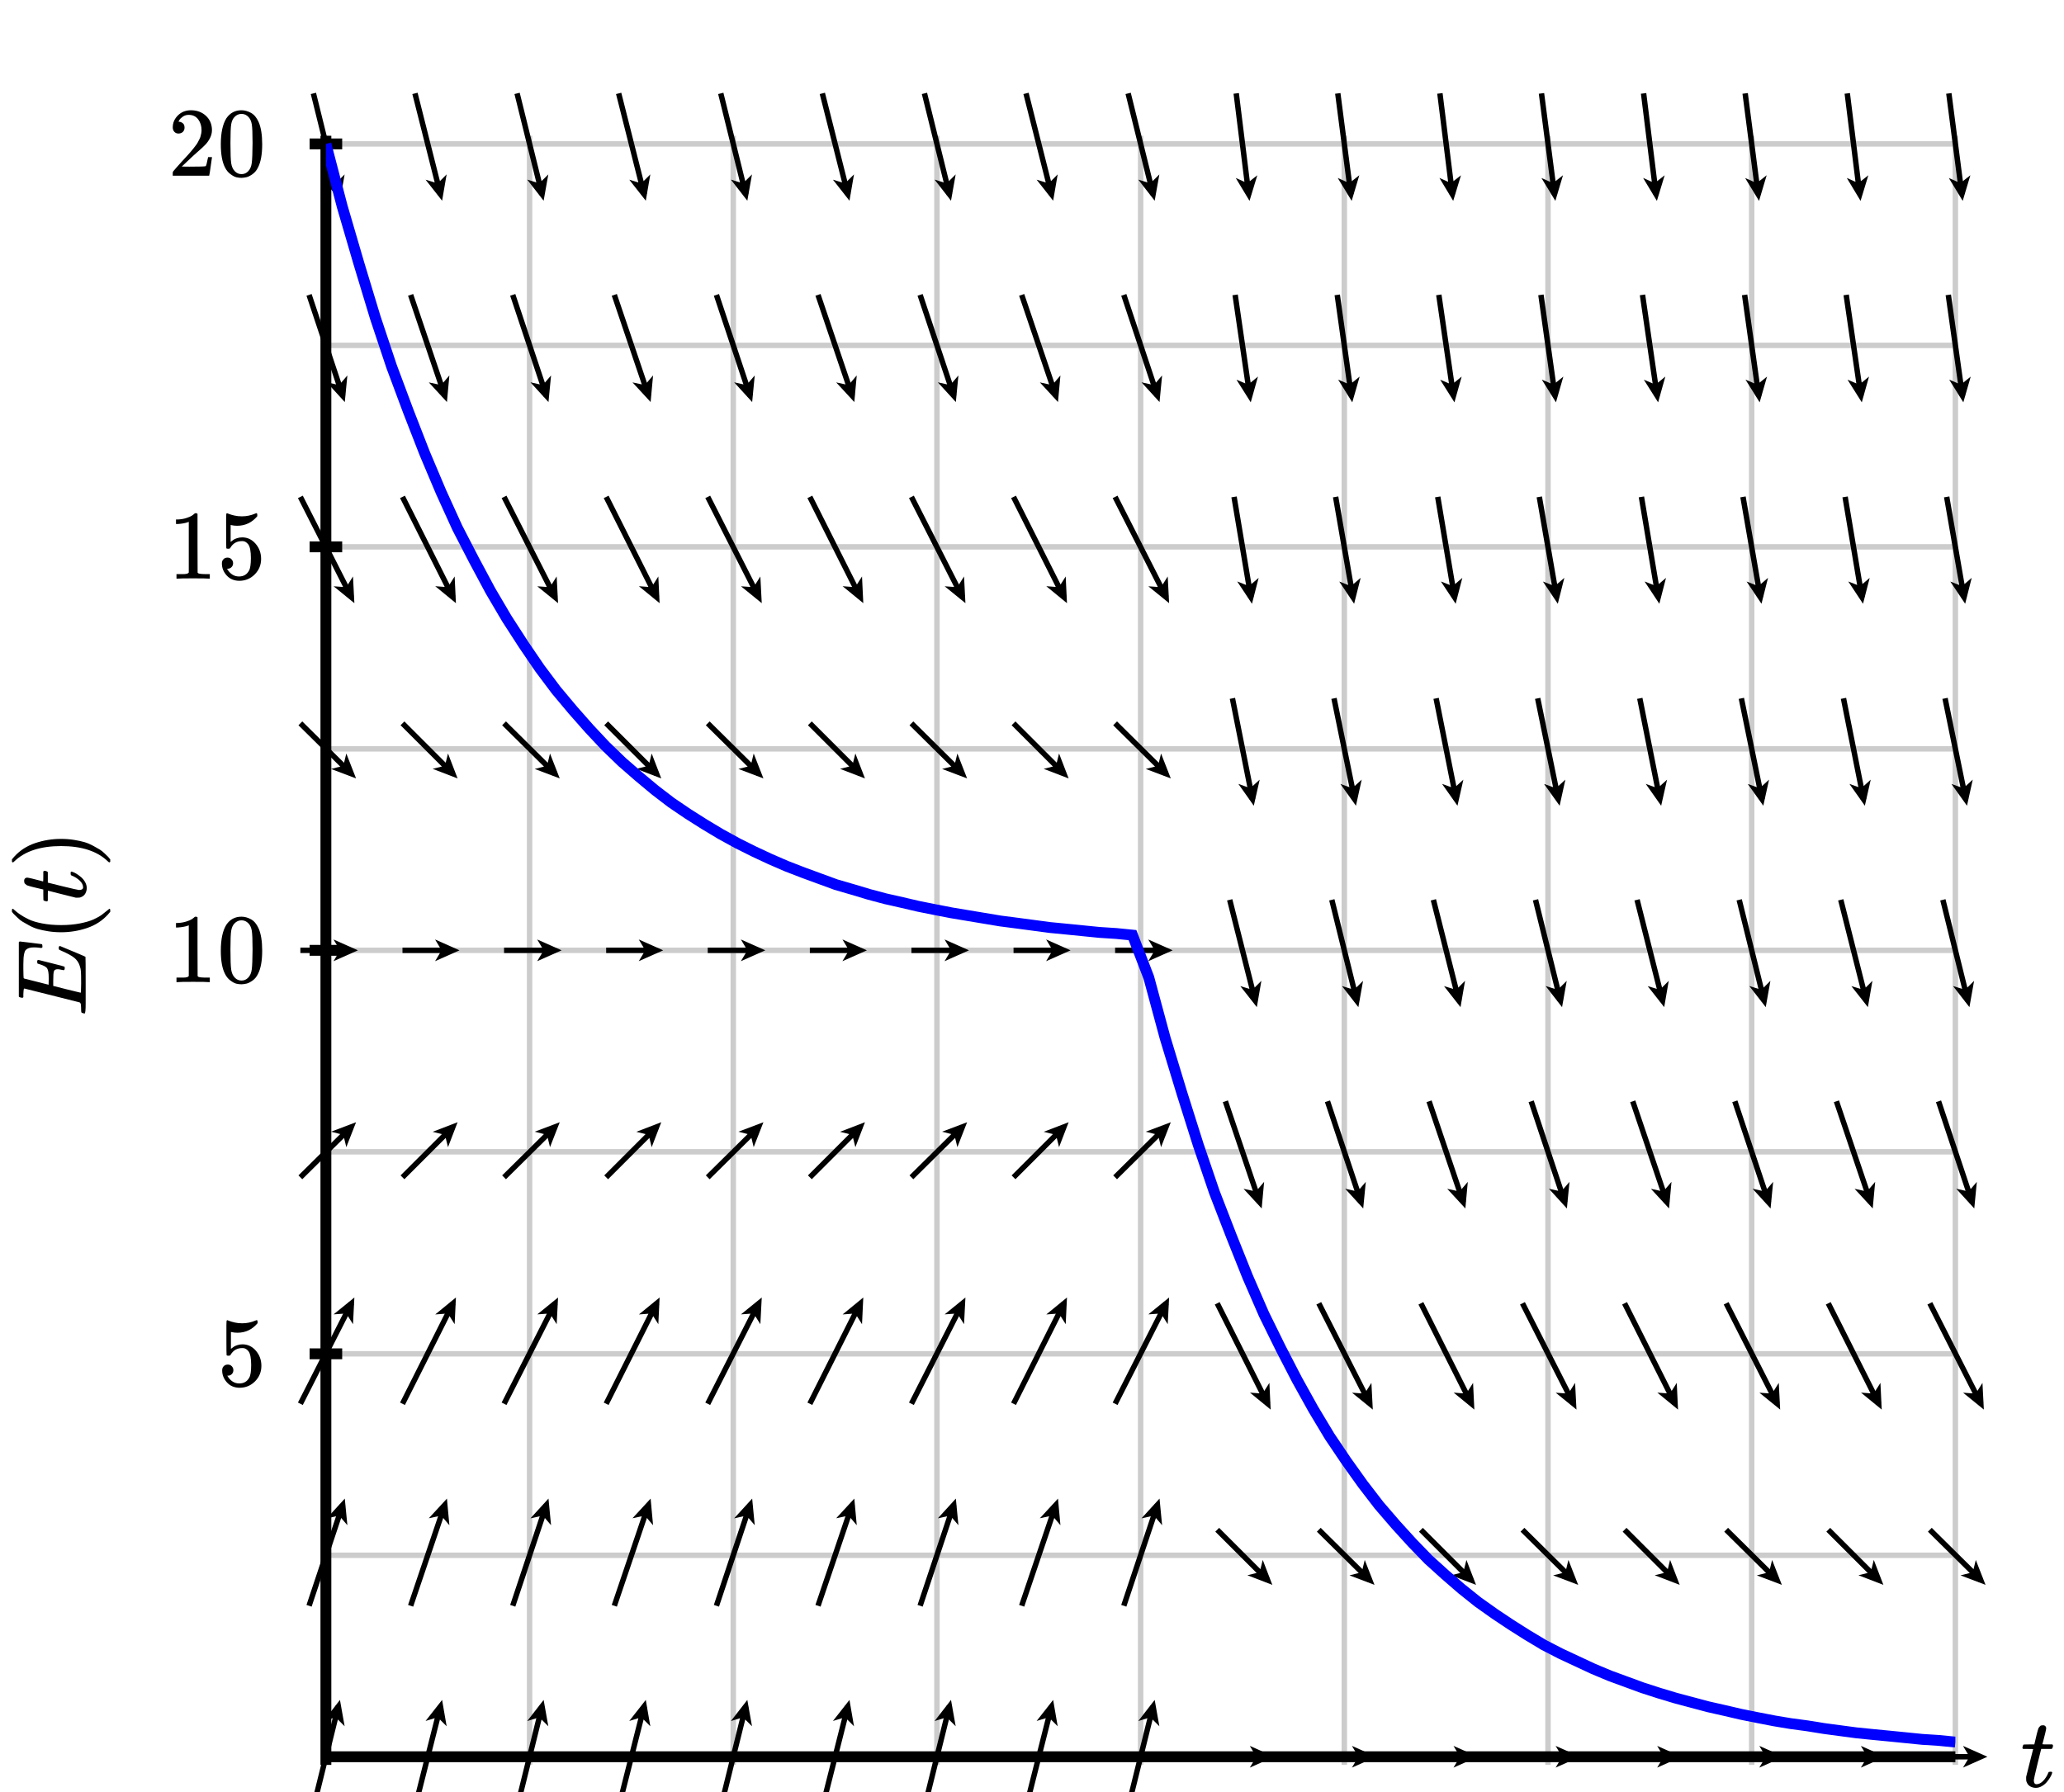 <svg xmlns="http://www.w3.org/2000/svg" id="diagram" width="380" height="330">
  <defs>
    <clipPath id="clipPath-0">
      <rect x="60.0" y="25.0" width="300.0" height="300.0"/>
    </clipPath>
    <clipPath id="clipPath-1">
      <rect x="60.0" y="25.0" width="300.0" height="300.0"/>
    </clipPath>
    <marker id="arrow-head-end-1_None_24_60-black" markerWidth="4.5" markerHeight="4.0" markerUnits="userSpaceOnUse" orient="auto-start-reverse" refX="3.3" refY="2.0">
      <path d="M 4.5 2.0L 0.0 4.0L 0.9 2.5L 0.9 1.5L 0.0 0.0Z" fill="black" stroke="none"/>
    </marker>
    <marker id="arrow-head-end-1_None_24_60-black-outline" markerWidth="8.5" markerHeight="8.0" markerUnits="userSpaceOnUse" orient="auto-start-reverse" refX="5.3" refY="4.0">
      <path d="M 7.3 5.8 L 2.8 7.8 A 2 2 0 0 1 0.0 6.0 L 0.0 2.0 A 2 2 0 0 1 2.8 0.2 L 7.3 2.2 A 2 2 0 0 1 7.3 5.8 Z" fill="white" stroke="none"/>
    </marker>
  </defs>
  <g id="grid" stroke="#ccc" stroke-width="1">
    <line id="line-0" x1="60.0" y1="325.0" x2="60.0" y2="25.0"/>
    <line id="line-1" x1="97.5" y1="325.0" x2="97.5" y2="25.0"/>
    <line id="line-2" x1="135.0" y1="325.0" x2="135.0" y2="25.0"/>
    <line id="line-3" x1="172.5" y1="325.0" x2="172.5" y2="25.0"/>
    <line id="line-4" x1="210.0" y1="325.0" x2="210.0" y2="25.0"/>
    <line id="line-5" x1="247.5" y1="325.0" x2="247.5" y2="25.0"/>
    <line id="line-6" x1="285.0" y1="325.0" x2="285.0" y2="25.0"/>
    <line id="line-7" x1="322.5" y1="325.0" x2="322.5" y2="25.0"/>
    <line id="line-8" x1="360.0" y1="325.0" x2="360.0" y2="25.0"/>
    <line id="line-9" x1="60.0" y1="323.5" x2="360.0" y2="323.5"/>
    <line id="line-10" x1="60.0" y1="286.4" x2="360.0" y2="286.4"/>
    <line id="line-11" x1="60.0" y1="249.3" x2="360.0" y2="249.3"/>
    <line id="line-12" x1="60.0" y1="212.1" x2="360.0" y2="212.1"/>
    <line id="line-13" x1="60.0" y1="175.0" x2="360.0" y2="175.0"/>
    <line id="line-14" x1="60.0" y1="137.9" x2="360.0" y2="137.9"/>
    <line id="line-15" x1="60.0" y1="100.7" x2="360.0" y2="100.7"/>
    <line id="line-16" x1="60.0" y1="63.6" x2="360.0" y2="63.6"/>
    <line id="line-17" x1="60.0" y1="26.5" x2="360.0" y2="26.5"/>
  </g>
  <g id="axes" stroke="black" stroke-width="2">
    <line id="line-18" x1="60.0" y1="323.5" x2="360.0" y2="323.5" stroke="black" stroke-width="2"/>
    <line id="line-19" x1="60.0" y1="325.0" x2="60.0" y2="25.0" stroke="black" stroke-width="2"/>
    <g id="g-0"/>
    <g id="g-1">
      <line id="line-20" x1="57.0" y1="249.3" x2="63.0" y2="249.3"/>
      <line id="line-21" x1="57.0" y1="175.0" x2="63.0" y2="175.0"/>
      <line id="line-22" x1="57.0" y1="100.7" x2="63.0" y2="100.7"/>
      <line id="line-23" x1="57.0" y1="26.5" x2="63.0" y2="26.5"/>
    </g>
  </g>
  <g id="label-0" transform="translate(49.0,249.3) translate(-9.0,-6.2)">
    <g id="g-3">
      <svg xmlns:xlink="http://www.w3.org/1999/xlink" style="vertical-align: -0.400px" width="9.048px" height="12.456px" role="img" focusable="false" viewBox="0 -666 500 688" x="0.0" y="0.0">
        <defs>
          <path id="MJX-2-TEX-N-35" d="M164 157Q164 133 148 117T109 101H102Q148 22 224 22Q294 22 326 82Q345 115 345 210Q345 313 318 349Q292 382 260 382H254Q176 382 136 314Q132 307 129 306T114 304Q97 304 95 310Q93 314 93 485V614Q93 664 98 664Q100 666 102 666Q103 666 123 658T178 642T253 634Q324 634 389 662Q397 666 402 666Q410 666 410 648V635Q328 538 205 538Q174 538 149 544L139 546V374Q158 388 169 396T205 412T256 420Q337 420 393 355T449 201Q449 109 385 44T229 -22Q148 -22 99 32T50 154Q50 178 61 192T84 210T107 214Q132 214 148 197T164 157Z"/>
        </defs>
        <g stroke="currentColor" fill="currentColor" stroke-width="0" transform="scale(1,-1)">
          <g data-mml-node="math">
            <g data-mml-node="mtext" data-semantic-type="text" data-semantic-role="integer" data-semantic-font="normal" data-semantic-annotation="clearspeak:unit" data-semantic-id="0" data-semantic-speech="5">
              <use data-c="35" xlink:href="#MJX-2-TEX-N-35"/>
            </g>
          </g>
        </g>
      </svg>
    </g>
  </g>
  <g id="label-1" transform="translate(49.0,175.0) translate(-18.1,-6.2)">
    <g id="g-4">
      <svg xmlns:xlink="http://www.w3.org/1999/xlink" style="vertical-align: -0.400px" width="18.096px" height="12.456px" role="img" focusable="false" viewBox="0 -666 1000 688" x="0.0" y="0.0">
        <defs>
          <path id="MJX-3-TEX-N-31" d="M213 578L200 573Q186 568 160 563T102 556H83V602H102Q149 604 189 617T245 641T273 663Q275 666 285 666Q294 666 302 660V361L303 61Q310 54 315 52T339 48T401 46H427V0H416Q395 3 257 3Q121 3 100 0H88V46H114Q136 46 152 46T177 47T193 50T201 52T207 57T213 61V578Z"/>
          <path id="MJX-3-TEX-N-30" d="M96 585Q152 666 249 666Q297 666 345 640T423 548Q460 465 460 320Q460 165 417 83Q397 41 362 16T301 -15T250 -22Q224 -22 198 -16T137 16T82 83Q39 165 39 320Q39 494 96 585ZM321 597Q291 629 250 629Q208 629 178 597Q153 571 145 525T137 333Q137 175 145 125T181 46Q209 16 250 16Q290 16 318 46Q347 76 354 130T362 333Q362 478 354 524T321 597Z"/>
        </defs>
        <g stroke="currentColor" fill="currentColor" stroke-width="0" transform="scale(1,-1)">
          <g data-mml-node="math">
            <g data-mml-node="mtext" data-semantic-type="text" data-semantic-role="unknown" data-semantic-font="normal" data-semantic-annotation="clearspeak:unit" data-semantic-id="0" data-semantic-speech="10">
              <use data-c="31" xlink:href="#MJX-3-TEX-N-31"/>
              <use data-c="30" xlink:href="#MJX-3-TEX-N-30" transform="translate(500,0)"/>
            </g>
          </g>
        </g>
      </svg>
    </g>
  </g>
  <g id="label-2" transform="translate(49.0,100.7) translate(-18.1,-6.2)">
    <g id="g-5">
      <svg xmlns:xlink="http://www.w3.org/1999/xlink" style="vertical-align: -0.400px" width="18.096px" height="12.456px" role="img" focusable="false" viewBox="0 -666 1000 688" x="0.0" y="0.0">
        <defs>
          <path id="MJX-4-TEX-N-31" d="M213 578L200 573Q186 568 160 563T102 556H83V602H102Q149 604 189 617T245 641T273 663Q275 666 285 666Q294 666 302 660V361L303 61Q310 54 315 52T339 48T401 46H427V0H416Q395 3 257 3Q121 3 100 0H88V46H114Q136 46 152 46T177 47T193 50T201 52T207 57T213 61V578Z"/>
          <path id="MJX-4-TEX-N-35" d="M164 157Q164 133 148 117T109 101H102Q148 22 224 22Q294 22 326 82Q345 115 345 210Q345 313 318 349Q292 382 260 382H254Q176 382 136 314Q132 307 129 306T114 304Q97 304 95 310Q93 314 93 485V614Q93 664 98 664Q100 666 102 666Q103 666 123 658T178 642T253 634Q324 634 389 662Q397 666 402 666Q410 666 410 648V635Q328 538 205 538Q174 538 149 544L139 546V374Q158 388 169 396T205 412T256 420Q337 420 393 355T449 201Q449 109 385 44T229 -22Q148 -22 99 32T50 154Q50 178 61 192T84 210T107 214Q132 214 148 197T164 157Z"/>
        </defs>
        <g stroke="currentColor" fill="currentColor" stroke-width="0" transform="scale(1,-1)">
          <g data-mml-node="math">
            <g data-mml-node="mtext" data-semantic-type="text" data-semantic-role="unknown" data-semantic-font="normal" data-semantic-annotation="clearspeak:unit" data-semantic-id="0" data-semantic-speech="15">
              <use data-c="31" xlink:href="#MJX-4-TEX-N-31"/>
              <use data-c="35" xlink:href="#MJX-4-TEX-N-35" transform="translate(500,0)"/>
            </g>
          </g>
        </g>
      </svg>
    </g>
  </g>
  <g id="label-3" transform="translate(49.0,26.5) translate(-18.1,-6.2)">
    <g id="g-6">
      <svg xmlns:xlink="http://www.w3.org/1999/xlink" style="vertical-align: -0.400px" width="18.096px" height="12.456px" role="img" focusable="false" viewBox="0 -666 1000 688" x="0.0" y="0.0">
        <defs>
          <path id="MJX-5-TEX-N-32" d="M109 429Q82 429 66 447T50 491Q50 562 103 614T235 666Q326 666 387 610T449 465Q449 422 429 383T381 315T301 241Q265 210 201 149L142 93L218 92Q375 92 385 97Q392 99 409 186V189H449V186Q448 183 436 95T421 3V0H50V19V31Q50 38 56 46T86 81Q115 113 136 137Q145 147 170 174T204 211T233 244T261 278T284 308T305 340T320 369T333 401T340 431T343 464Q343 527 309 573T212 619Q179 619 154 602T119 569T109 550Q109 549 114 549Q132 549 151 535T170 489Q170 464 154 447T109 429Z"/>
          <path id="MJX-5-TEX-N-30" d="M96 585Q152 666 249 666Q297 666 345 640T423 548Q460 465 460 320Q460 165 417 83Q397 41 362 16T301 -15T250 -22Q224 -22 198 -16T137 16T82 83Q39 165 39 320Q39 494 96 585ZM321 597Q291 629 250 629Q208 629 178 597Q153 571 145 525T137 333Q137 175 145 125T181 46Q209 16 250 16Q290 16 318 46Q347 76 354 130T362 333Q362 478 354 524T321 597Z"/>
        </defs>
        <g stroke="currentColor" fill="currentColor" stroke-width="0" transform="scale(1,-1)">
          <g data-mml-node="math">
            <g data-mml-node="mtext" data-semantic-type="text" data-semantic-role="unknown" data-semantic-font="normal" data-semantic-annotation="clearspeak:unit" data-semantic-id="0" data-semantic-speech="20">
              <use data-c="32" xlink:href="#MJX-5-TEX-N-32"/>
              <use data-c="30" xlink:href="#MJX-5-TEX-N-30" transform="translate(500,0)"/>
            </g>
          </g>
        </g>
      </svg>
    </g>
  </g>
  <g id="label-4" transform="translate(372.0,323.5) translate(0.0,-5.8)">
    <g id="g-7">
      <svg xmlns:xlink="http://www.w3.org/1999/xlink" style="vertical-align: -0.200px" width="6.536px" height="11.528px" role="img" focusable="false" viewBox="0 -626 361 637" x="0.0" y="0.0">
        <defs>
          <path id="MJX-6-TEX-I-1D461" d="M26 385Q19 392 19 395Q19 399 22 411T27 425Q29 430 36 430T87 431H140L159 511Q162 522 166 540T173 566T179 586T187 603T197 615T211 624T229 626Q247 625 254 615T261 596Q261 589 252 549T232 470L222 433Q222 431 272 431H323Q330 424 330 420Q330 398 317 385H210L174 240Q135 80 135 68Q135 26 162 26Q197 26 230 60T283 144Q285 150 288 151T303 153H307Q322 153 322 145Q322 142 319 133Q314 117 301 95T267 48T216 6T155 -11Q125 -11 98 4T59 56Q57 64 57 83V101L92 241Q127 382 128 383Q128 385 77 385H26Z"/>
        </defs>
        <g stroke="currentColor" fill="currentColor" stroke-width="0" transform="scale(1,-1)">
          <g data-mml-node="math">
            <g data-mml-node="mi" data-semantic-type="identifier" data-semantic-role="latinletter" data-semantic-font="italic" data-semantic-annotation="clearspeak:simple" data-semantic-id="0" data-semantic-speech="t">
              <use data-c="1D461" xlink:href="#MJX-6-TEX-I-1D461"/>
            </g>
          </g>
        </g>
      </svg>
    </g>
  </g>
  <g id="label-5" transform="translate(11.2,170.0) rotate(-90.0) translate(-17.2,-9.0)">
    <g id="g-8">
      <svg xmlns:xlink="http://www.w3.org/1999/xlink" style="vertical-align: -4.528px" width="34.440px" height="18.096px" role="img" focusable="false" viewBox="0 -750 1903 1000" x="0.0" y="0.0">
        <defs>
          <path id="MJX-7-TEX-I-1D438" d="M492 213Q472 213 472 226Q472 230 477 250T482 285Q482 316 461 323T364 330H312Q311 328 277 192T243 52Q243 48 254 48T334 46Q428 46 458 48T518 61Q567 77 599 117T670 248Q680 270 683 272Q690 274 698 274Q718 274 718 261Q613 7 608 2Q605 0 322 0H133Q31 0 31 11Q31 13 34 25Q38 41 42 43T65 46Q92 46 125 49Q139 52 144 61Q146 66 215 342T285 622Q285 629 281 629Q273 632 228 634H197Q191 640 191 642T193 659Q197 676 203 680H757Q764 676 764 669Q764 664 751 557T737 447Q735 440 717 440H705Q698 445 698 453L701 476Q704 500 704 528Q704 558 697 578T678 609T643 625T596 632T532 634H485Q397 633 392 631Q388 629 386 622Q385 619 355 499T324 377Q347 376 372 376H398Q464 376 489 391T534 472Q538 488 540 490T557 493Q562 493 565 493T570 492T572 491T574 487T577 483L544 351Q511 218 508 216Q505 213 492 213Z"/>
          <path id="MJX-7-TEX-N-2061" d=""/>
          <path id="MJX-7-TEX-N-28" d="M94 250Q94 319 104 381T127 488T164 576T202 643T244 695T277 729T302 750H315H319Q333 750 333 741Q333 738 316 720T275 667T226 581T184 443T167 250T184 58T225 -81T274 -167T316 -220T333 -241Q333 -250 318 -250H315H302L274 -226Q180 -141 137 -14T94 250Z"/>
          <path id="MJX-7-TEX-I-1D461" d="M26 385Q19 392 19 395Q19 399 22 411T27 425Q29 430 36 430T87 431H140L159 511Q162 522 166 540T173 566T179 586T187 603T197 615T211 624T229 626Q247 625 254 615T261 596Q261 589 252 549T232 470L222 433Q222 431 272 431H323Q330 424 330 420Q330 398 317 385H210L174 240Q135 80 135 68Q135 26 162 26Q197 26 230 60T283 144Q285 150 288 151T303 153H307Q322 153 322 145Q322 142 319 133Q314 117 301 95T267 48T216 6T155 -11Q125 -11 98 4T59 56Q57 64 57 83V101L92 241Q127 382 128 383Q128 385 77 385H26Z"/>
          <path id="MJX-7-TEX-N-29" d="M60 749L64 750Q69 750 74 750H86L114 726Q208 641 251 514T294 250Q294 182 284 119T261 12T224 -76T186 -143T145 -194T113 -227T90 -246Q87 -249 86 -250H74Q66 -250 63 -250T58 -247T55 -238Q56 -237 66 -225Q221 -64 221 250T66 725Q56 737 55 738Q55 746 60 749Z"/>
        </defs>
        <g stroke="currentColor" fill="currentColor" stroke-width="0" transform="scale(1,-1)">
          <g data-mml-node="math" data-semantic-type="appl" data-semantic-role="simple function" data-semantic-annotation="clearspeak:simple" data-semantic-id="6" data-semantic-children="0,4" data-semantic-content="5,0" data-semantic-speech="upper E left parenthesis t right parenthesis">
            <g data-mml-node="mi" data-semantic-type="identifier" data-semantic-role="simple function" data-semantic-font="italic" data-semantic-annotation="clearspeak:simple" data-semantic-id="0" data-semantic-parent="6" data-semantic-operator="appl" data-semantic-speech="upper E">
              <use data-c="1D438" xlink:href="#MJX-7-TEX-I-1D438"/>
            </g>
            <g data-mml-node="mo" data-semantic-type="punctuation" data-semantic-role="application" data-semantic-id="5" data-semantic-parent="6" data-semantic-added="true" data-semantic-operator="appl" data-semantic-speech="of" transform="translate(764,0)">
              <use data-c="2061" xlink:href="#MJX-7-TEX-N-2061"/>
            </g>
            <g data-mml-node="mrow" data-semantic-type="fenced" data-semantic-role="leftright" data-semantic-id="4" data-semantic-children="2" data-semantic-content="1,3" data-semantic-parent="6" data-semantic-speech="left parenthesis t right parenthesis" transform="translate(764,0)">
              <g data-mml-node="mo" data-semantic-type="fence" data-semantic-role="open" data-semantic-id="1" data-semantic-parent="4" data-semantic-operator="fenced" data-semantic-speech="left parenthesis">
                <use data-c="28" xlink:href="#MJX-7-TEX-N-28"/>
              </g>
              <g data-mml-node="mi" data-semantic-type="identifier" data-semantic-role="latinletter" data-semantic-font="italic" data-semantic-annotation="clearspeak:simple" data-semantic-id="2" data-semantic-parent="4" data-semantic-speech="t" transform="translate(389,0)">
                <use data-c="1D461" xlink:href="#MJX-7-TEX-I-1D461"/>
              </g>
              <g data-mml-node="mo" data-semantic-type="fence" data-semantic-role="close" data-semantic-id="3" data-semantic-parent="4" data-semantic-operator="fenced" data-semantic-speech="right parenthesis" transform="translate(750,0)">
                <use data-c="29" xlink:href="#MJX-7-TEX-N-29"/>
              </g>
            </g>
          </g>
        </g>
      </svg>
    </g>
  </g>
  <g id="g-2">
    <line id="line-24" x1="57.7" y1="332.8" x2="62.3" y2="314.2" stroke="black" stroke-width="1" fill="none" marker-end="url(#arrow-head-end-1_None_24_60-black)"/>
    <line id="line-25" x1="56.9" y1="295.7" x2="63.1" y2="277.1" stroke="black" stroke-width="1" fill="none" marker-end="url(#arrow-head-end-1_None_24_60-black)"/>
    <line id="line-26" x1="55.3" y1="258.5" x2="64.7" y2="240.0" stroke="black" stroke-width="1" fill="none" marker-end="url(#arrow-head-end-1_None_24_60-black)"/>
    <line id="line-27" x1="55.3" y1="216.8" x2="64.7" y2="207.5" stroke="black" stroke-width="1" fill="none" marker-end="url(#arrow-head-end-1_None_24_60-black)"/>
    <line id="line-28" x1="55.3" y1="175.0" x2="64.7" y2="175.0" stroke="black" stroke-width="1" fill="none" marker-end="url(#arrow-head-end-1_None_24_60-black)"/>
    <line id="line-29" x1="55.3" y1="133.2" x2="64.7" y2="142.5" stroke="black" stroke-width="1" fill="none" marker-end="url(#arrow-head-end-1_None_24_60-black)"/>
    <line id="line-30" x1="55.3" y1="91.5" x2="64.7" y2="110.0" stroke="black" stroke-width="1" fill="none" marker-end="url(#arrow-head-end-1_None_24_60-black)"/>
    <line id="line-31" x1="56.9" y1="54.3" x2="63.1" y2="72.9" stroke="black" stroke-width="1" fill="none" marker-end="url(#arrow-head-end-1_None_24_60-black)"/>
    <line id="line-32" x1="57.7" y1="17.2" x2="62.3" y2="35.8" stroke="black" stroke-width="1" fill="none" marker-end="url(#arrow-head-end-1_None_24_60-black)"/>
    <line id="line-33" x1="76.4" y1="332.8" x2="81.1" y2="314.2" stroke="black" stroke-width="1" fill="none" marker-end="url(#arrow-head-end-1_None_24_60-black)"/>
    <line id="line-34" x1="75.6" y1="295.7" x2="81.9" y2="277.1" stroke="black" stroke-width="1" fill="none" marker-end="url(#arrow-head-end-1_None_24_60-black)"/>
    <line id="line-35" x1="74.1" y1="258.5" x2="83.4" y2="240.0" stroke="black" stroke-width="1" fill="none" marker-end="url(#arrow-head-end-1_None_24_60-black)"/>
    <line id="line-36" x1="74.1" y1="216.8" x2="83.4" y2="207.5" stroke="black" stroke-width="1" fill="none" marker-end="url(#arrow-head-end-1_None_24_60-black)"/>
    <line id="line-37" x1="74.1" y1="175.0" x2="83.4" y2="175.0" stroke="black" stroke-width="1" fill="none" marker-end="url(#arrow-head-end-1_None_24_60-black)"/>
    <line id="line-38" x1="74.1" y1="133.2" x2="83.4" y2="142.5" stroke="black" stroke-width="1" fill="none" marker-end="url(#arrow-head-end-1_None_24_60-black)"/>
    <line id="line-39" x1="74.1" y1="91.5" x2="83.4" y2="110.0" stroke="black" stroke-width="1" fill="none" marker-end="url(#arrow-head-end-1_None_24_60-black)"/>
    <line id="line-40" x1="75.6" y1="54.3" x2="81.9" y2="72.9" stroke="black" stroke-width="1" fill="none" marker-end="url(#arrow-head-end-1_None_24_60-black)"/>
    <line id="line-41" x1="76.4" y1="17.2" x2="81.1" y2="35.8" stroke="black" stroke-width="1" fill="none" marker-end="url(#arrow-head-end-1_None_24_60-black)"/>
    <line id="line-42" x1="95.2" y1="332.8" x2="99.8" y2="314.2" stroke="black" stroke-width="1" fill="none" marker-end="url(#arrow-head-end-1_None_24_60-black)"/>
    <line id="line-43" x1="94.4" y1="295.7" x2="100.6" y2="277.1" stroke="black" stroke-width="1" fill="none" marker-end="url(#arrow-head-end-1_None_24_60-black)"/>
    <line id="line-44" x1="92.8" y1="258.5" x2="102.2" y2="240.0" stroke="black" stroke-width="1" fill="none" marker-end="url(#arrow-head-end-1_None_24_60-black)"/>
    <line id="line-45" x1="92.8" y1="216.8" x2="102.2" y2="207.5" stroke="black" stroke-width="1" fill="none" marker-end="url(#arrow-head-end-1_None_24_60-black)"/>
    <line id="line-46" x1="92.8" y1="175.0" x2="102.2" y2="175.0" stroke="black" stroke-width="1" fill="none" marker-end="url(#arrow-head-end-1_None_24_60-black)"/>
    <line id="line-47" x1="92.8" y1="133.2" x2="102.2" y2="142.5" stroke="black" stroke-width="1" fill="none" marker-end="url(#arrow-head-end-1_None_24_60-black)"/>
    <line id="line-48" x1="92.8" y1="91.5" x2="102.2" y2="110.0" stroke="black" stroke-width="1" fill="none" marker-end="url(#arrow-head-end-1_None_24_60-black)"/>
    <line id="line-49" x1="94.4" y1="54.3" x2="100.6" y2="72.9" stroke="black" stroke-width="1" fill="none" marker-end="url(#arrow-head-end-1_None_24_60-black)"/>
    <line id="line-50" x1="95.2" y1="17.2" x2="99.8" y2="35.8" stroke="black" stroke-width="1" fill="none" marker-end="url(#arrow-head-end-1_None_24_60-black)"/>
    <line id="line-51" x1="113.9" y1="332.8" x2="118.6" y2="314.2" stroke="black" stroke-width="1" fill="none" marker-end="url(#arrow-head-end-1_None_24_60-black)"/>
    <line id="line-52" x1="113.1" y1="295.7" x2="119.4" y2="277.1" stroke="black" stroke-width="1" fill="none" marker-end="url(#arrow-head-end-1_None_24_60-black)"/>
    <line id="line-53" x1="111.6" y1="258.5" x2="120.9" y2="240.0" stroke="black" stroke-width="1" fill="none" marker-end="url(#arrow-head-end-1_None_24_60-black)"/>
    <line id="line-54" x1="111.6" y1="216.8" x2="120.9" y2="207.5" stroke="black" stroke-width="1" fill="none" marker-end="url(#arrow-head-end-1_None_24_60-black)"/>
    <line id="line-55" x1="111.6" y1="175.0" x2="120.9" y2="175.0" stroke="black" stroke-width="1" fill="none" marker-end="url(#arrow-head-end-1_None_24_60-black)"/>
    <line id="line-56" x1="111.6" y1="133.2" x2="120.9" y2="142.5" stroke="black" stroke-width="1" fill="none" marker-end="url(#arrow-head-end-1_None_24_60-black)"/>
    <line id="line-57" x1="111.6" y1="91.5" x2="120.9" y2="110.0" stroke="black" stroke-width="1" fill="none" marker-end="url(#arrow-head-end-1_None_24_60-black)"/>
    <line id="line-58" x1="113.1" y1="54.3" x2="119.4" y2="72.9" stroke="black" stroke-width="1" fill="none" marker-end="url(#arrow-head-end-1_None_24_60-black)"/>
    <line id="line-59" x1="113.9" y1="17.2" x2="118.6" y2="35.8" stroke="black" stroke-width="1" fill="none" marker-end="url(#arrow-head-end-1_None_24_60-black)"/>
    <line id="line-60" x1="132.7" y1="332.8" x2="137.3" y2="314.2" stroke="black" stroke-width="1" fill="none" marker-end="url(#arrow-head-end-1_None_24_60-black)"/>
    <line id="line-61" x1="131.9" y1="295.7" x2="138.1" y2="277.1" stroke="black" stroke-width="1" fill="none" marker-end="url(#arrow-head-end-1_None_24_60-black)"/>
    <line id="line-62" x1="130.3" y1="258.5" x2="139.7" y2="240.0" stroke="black" stroke-width="1" fill="none" marker-end="url(#arrow-head-end-1_None_24_60-black)"/>
    <line id="line-63" x1="130.3" y1="216.8" x2="139.7" y2="207.5" stroke="black" stroke-width="1" fill="none" marker-end="url(#arrow-head-end-1_None_24_60-black)"/>
    <line id="line-64" x1="130.3" y1="175.0" x2="139.7" y2="175.0" stroke="black" stroke-width="1" fill="none" marker-end="url(#arrow-head-end-1_None_24_60-black)"/>
    <line id="line-65" x1="130.3" y1="133.2" x2="139.7" y2="142.5" stroke="black" stroke-width="1" fill="none" marker-end="url(#arrow-head-end-1_None_24_60-black)"/>
    <line id="line-66" x1="130.3" y1="91.5" x2="139.7" y2="110.0" stroke="black" stroke-width="1" fill="none" marker-end="url(#arrow-head-end-1_None_24_60-black)"/>
    <line id="line-67" x1="131.9" y1="54.3" x2="138.1" y2="72.9" stroke="black" stroke-width="1" fill="none" marker-end="url(#arrow-head-end-1_None_24_60-black)"/>
    <line id="line-68" x1="132.7" y1="17.2" x2="137.3" y2="35.8" stroke="black" stroke-width="1" fill="none" marker-end="url(#arrow-head-end-1_None_24_60-black)"/>
    <line id="line-69" x1="151.4" y1="332.8" x2="156.1" y2="314.2" stroke="black" stroke-width="1" fill="none" marker-end="url(#arrow-head-end-1_None_24_60-black)"/>
    <line id="line-70" x1="150.6" y1="295.7" x2="156.9" y2="277.1" stroke="black" stroke-width="1" fill="none" marker-end="url(#arrow-head-end-1_None_24_60-black)"/>
    <line id="line-71" x1="149.1" y1="258.5" x2="158.4" y2="240.0" stroke="black" stroke-width="1" fill="none" marker-end="url(#arrow-head-end-1_None_24_60-black)"/>
    <line id="line-72" x1="149.1" y1="216.8" x2="158.4" y2="207.5" stroke="black" stroke-width="1" fill="none" marker-end="url(#arrow-head-end-1_None_24_60-black)"/>
    <line id="line-73" x1="149.1" y1="175.0" x2="158.4" y2="175.0" stroke="black" stroke-width="1" fill="none" marker-end="url(#arrow-head-end-1_None_24_60-black)"/>
    <line id="line-74" x1="149.1" y1="133.2" x2="158.4" y2="142.5" stroke="black" stroke-width="1" fill="none" marker-end="url(#arrow-head-end-1_None_24_60-black)"/>
    <line id="line-75" x1="149.1" y1="91.5" x2="158.4" y2="110.0" stroke="black" stroke-width="1" fill="none" marker-end="url(#arrow-head-end-1_None_24_60-black)"/>
    <line id="line-76" x1="150.6" y1="54.3" x2="156.9" y2="72.9" stroke="black" stroke-width="1" fill="none" marker-end="url(#arrow-head-end-1_None_24_60-black)"/>
    <line id="line-77" x1="151.4" y1="17.2" x2="156.1" y2="35.8" stroke="black" stroke-width="1" fill="none" marker-end="url(#arrow-head-end-1_None_24_60-black)"/>
    <line id="line-78" x1="170.2" y1="332.8" x2="174.8" y2="314.2" stroke="black" stroke-width="1" fill="none" marker-end="url(#arrow-head-end-1_None_24_60-black)"/>
    <line id="line-79" x1="169.4" y1="295.7" x2="175.6" y2="277.1" stroke="black" stroke-width="1" fill="none" marker-end="url(#arrow-head-end-1_None_24_60-black)"/>
    <line id="line-80" x1="167.8" y1="258.5" x2="177.2" y2="240.0" stroke="black" stroke-width="1" fill="none" marker-end="url(#arrow-head-end-1_None_24_60-black)"/>
    <line id="line-81" x1="167.8" y1="216.8" x2="177.2" y2="207.5" stroke="black" stroke-width="1" fill="none" marker-end="url(#arrow-head-end-1_None_24_60-black)"/>
    <line id="line-82" x1="167.8" y1="175.0" x2="177.2" y2="175.0" stroke="black" stroke-width="1" fill="none" marker-end="url(#arrow-head-end-1_None_24_60-black)"/>
    <line id="line-83" x1="167.8" y1="133.2" x2="177.2" y2="142.5" stroke="black" stroke-width="1" fill="none" marker-end="url(#arrow-head-end-1_None_24_60-black)"/>
    <line id="line-84" x1="167.8" y1="91.5" x2="177.2" y2="110.0" stroke="black" stroke-width="1" fill="none" marker-end="url(#arrow-head-end-1_None_24_60-black)"/>
    <line id="line-85" x1="169.4" y1="54.3" x2="175.6" y2="72.9" stroke="black" stroke-width="1" fill="none" marker-end="url(#arrow-head-end-1_None_24_60-black)"/>
    <line id="line-86" x1="170.2" y1="17.2" x2="174.8" y2="35.8" stroke="black" stroke-width="1" fill="none" marker-end="url(#arrow-head-end-1_None_24_60-black)"/>
    <line id="line-87" x1="188.9" y1="332.8" x2="193.6" y2="314.2" stroke="black" stroke-width="1" fill="none" marker-end="url(#arrow-head-end-1_None_24_60-black)"/>
    <line id="line-88" x1="188.1" y1="295.7" x2="194.4" y2="277.1" stroke="black" stroke-width="1" fill="none" marker-end="url(#arrow-head-end-1_None_24_60-black)"/>
    <line id="line-89" x1="186.6" y1="258.5" x2="195.9" y2="240.0" stroke="black" stroke-width="1" fill="none" marker-end="url(#arrow-head-end-1_None_24_60-black)"/>
    <line id="line-90" x1="186.6" y1="216.8" x2="195.9" y2="207.5" stroke="black" stroke-width="1" fill="none" marker-end="url(#arrow-head-end-1_None_24_60-black)"/>
    <line id="line-91" x1="186.6" y1="175.0" x2="195.9" y2="175.0" stroke="black" stroke-width="1" fill="none" marker-end="url(#arrow-head-end-1_None_24_60-black)"/>
    <line id="line-92" x1="186.6" y1="133.2" x2="195.9" y2="142.5" stroke="black" stroke-width="1" fill="none" marker-end="url(#arrow-head-end-1_None_24_60-black)"/>
    <line id="line-93" x1="186.6" y1="91.5" x2="195.9" y2="110.0" stroke="black" stroke-width="1" fill="none" marker-end="url(#arrow-head-end-1_None_24_60-black)"/>
    <line id="line-94" x1="188.1" y1="54.3" x2="194.4" y2="72.9" stroke="black" stroke-width="1" fill="none" marker-end="url(#arrow-head-end-1_None_24_60-black)"/>
    <line id="line-95" x1="188.9" y1="17.2" x2="193.6" y2="35.8" stroke="black" stroke-width="1" fill="none" marker-end="url(#arrow-head-end-1_None_24_60-black)"/>
    <line id="line-96" x1="207.7" y1="332.8" x2="212.3" y2="314.2" stroke="black" stroke-width="1" fill="none" marker-end="url(#arrow-head-end-1_None_24_60-black)"/>
    <line id="line-97" x1="206.9" y1="295.7" x2="213.1" y2="277.1" stroke="black" stroke-width="1" fill="none" marker-end="url(#arrow-head-end-1_None_24_60-black)"/>
    <line id="line-98" x1="205.3" y1="258.5" x2="214.7" y2="240.0" stroke="black" stroke-width="1" fill="none" marker-end="url(#arrow-head-end-1_None_24_60-black)"/>
    <line id="line-99" x1="205.3" y1="216.8" x2="214.7" y2="207.5" stroke="black" stroke-width="1" fill="none" marker-end="url(#arrow-head-end-1_None_24_60-black)"/>
    <line id="line-100" x1="205.3" y1="175.0" x2="214.7" y2="175.0" stroke="black" stroke-width="1" fill="none" marker-end="url(#arrow-head-end-1_None_24_60-black)"/>
    <line id="line-101" x1="205.3" y1="133.2" x2="214.7" y2="142.5" stroke="black" stroke-width="1" fill="none" marker-end="url(#arrow-head-end-1_None_24_60-black)"/>
    <line id="line-102" x1="205.3" y1="91.5" x2="214.7" y2="110.0" stroke="black" stroke-width="1" fill="none" marker-end="url(#arrow-head-end-1_None_24_60-black)"/>
    <line id="line-103" x1="206.9" y1="54.3" x2="213.1" y2="72.9" stroke="black" stroke-width="1" fill="none" marker-end="url(#arrow-head-end-1_None_24_60-black)"/>
    <line id="line-104" x1="207.7" y1="17.2" x2="212.3" y2="35.8" stroke="black" stroke-width="1" fill="none" marker-end="url(#arrow-head-end-1_None_24_60-black)"/>
    <line id="line-105" x1="224.1" y1="323.5" x2="233.4" y2="323.5" stroke="black" stroke-width="1" fill="none" marker-end="url(#arrow-head-end-1_None_24_60-black)"/>
    <line id="line-106" x1="224.1" y1="281.7" x2="233.4" y2="291.0" stroke="black" stroke-width="1" fill="none" marker-end="url(#arrow-head-end-1_None_24_60-black)"/>
    <line id="line-107" x1="224.1" y1="240.0" x2="233.4" y2="258.5" stroke="black" stroke-width="1" fill="none" marker-end="url(#arrow-head-end-1_None_24_60-black)"/>
    <line id="line-108" x1="225.6" y1="202.8" x2="231.9" y2="221.4" stroke="black" stroke-width="1" fill="none" marker-end="url(#arrow-head-end-1_None_24_60-black)"/>
    <line id="line-109" x1="226.4" y1="165.7" x2="231.1" y2="184.3" stroke="black" stroke-width="1" fill="none" marker-end="url(#arrow-head-end-1_None_24_60-black)"/>
    <line id="line-110" x1="226.9" y1="128.6" x2="230.6" y2="147.2" stroke="black" stroke-width="1" fill="none" marker-end="url(#arrow-head-end-1_None_24_60-black)"/>
    <line id="line-111" x1="227.2" y1="91.5" x2="230.3" y2="110.0" stroke="black" stroke-width="1" fill="none" marker-end="url(#arrow-head-end-1_None_24_60-black)"/>
    <line id="line-112" x1="227.4" y1="54.3" x2="230.1" y2="72.9" stroke="black" stroke-width="1" fill="none" marker-end="url(#arrow-head-end-1_None_24_60-black)"/>
    <line id="line-113" x1="227.6" y1="17.2" x2="229.9" y2="35.8" stroke="black" stroke-width="1" fill="none" marker-end="url(#arrow-head-end-1_None_24_60-black)"/>
    <line id="line-114" x1="242.8" y1="323.5" x2="252.2" y2="323.5" stroke="black" stroke-width="1" fill="none" marker-end="url(#arrow-head-end-1_None_24_60-black)"/>
    <line id="line-115" x1="242.8" y1="281.7" x2="252.2" y2="291.0" stroke="black" stroke-width="1" fill="none" marker-end="url(#arrow-head-end-1_None_24_60-black)"/>
    <line id="line-116" x1="242.8" y1="240.0" x2="252.2" y2="258.5" stroke="black" stroke-width="1" fill="none" marker-end="url(#arrow-head-end-1_None_24_60-black)"/>
    <line id="line-117" x1="244.4" y1="202.8" x2="250.6" y2="221.4" stroke="black" stroke-width="1" fill="none" marker-end="url(#arrow-head-end-1_None_24_60-black)"/>
    <line id="line-118" x1="245.2" y1="165.7" x2="249.8" y2="184.3" stroke="black" stroke-width="1" fill="none" marker-end="url(#arrow-head-end-1_None_24_60-black)"/>
    <line id="line-119" x1="245.6" y1="128.6" x2="249.4" y2="147.2" stroke="black" stroke-width="1" fill="none" marker-end="url(#arrow-head-end-1_None_24_60-black)"/>
    <line id="line-120" x1="245.9" y1="91.5" x2="249.1" y2="110.0" stroke="black" stroke-width="1" fill="none" marker-end="url(#arrow-head-end-1_None_24_60-black)"/>
    <line id="line-121" x1="246.2" y1="54.3" x2="248.8" y2="72.9" stroke="black" stroke-width="1" fill="none" marker-end="url(#arrow-head-end-1_None_24_60-black)"/>
    <line id="line-122" x1="246.3" y1="17.2" x2="248.7" y2="35.8" stroke="black" stroke-width="1" fill="none" marker-end="url(#arrow-head-end-1_None_24_60-black)"/>
    <line id="line-123" x1="261.6" y1="323.5" x2="270.9" y2="323.5" stroke="black" stroke-width="1" fill="none" marker-end="url(#arrow-head-end-1_None_24_60-black)"/>
    <line id="line-124" x1="261.6" y1="281.7" x2="270.9" y2="291.0" stroke="black" stroke-width="1" fill="none" marker-end="url(#arrow-head-end-1_None_24_60-black)"/>
    <line id="line-125" x1="261.6" y1="240.0" x2="270.9" y2="258.5" stroke="black" stroke-width="1" fill="none" marker-end="url(#arrow-head-end-1_None_24_60-black)"/>
    <line id="line-126" x1="263.1" y1="202.8" x2="269.4" y2="221.4" stroke="black" stroke-width="1" fill="none" marker-end="url(#arrow-head-end-1_None_24_60-black)"/>
    <line id="line-127" x1="263.9" y1="165.7" x2="268.6" y2="184.3" stroke="black" stroke-width="1" fill="none" marker-end="url(#arrow-head-end-1_None_24_60-black)"/>
    <line id="line-128" x1="264.4" y1="128.6" x2="268.1" y2="147.2" stroke="black" stroke-width="1" fill="none" marker-end="url(#arrow-head-end-1_None_24_60-black)"/>
    <line id="line-129" x1="264.7" y1="91.5" x2="267.8" y2="110.0" stroke="black" stroke-width="1" fill="none" marker-end="url(#arrow-head-end-1_None_24_60-black)"/>
    <line id="line-130" x1="264.9" y1="54.3" x2="267.6" y2="72.9" stroke="black" stroke-width="1" fill="none" marker-end="url(#arrow-head-end-1_None_24_60-black)"/>
    <line id="line-131" x1="265.1" y1="17.2" x2="267.4" y2="35.8" stroke="black" stroke-width="1" fill="none" marker-end="url(#arrow-head-end-1_None_24_60-black)"/>
    <line id="line-132" x1="280.3" y1="323.5" x2="289.7" y2="323.5" stroke="black" stroke-width="1" fill="none" marker-end="url(#arrow-head-end-1_None_24_60-black)"/>
    <line id="line-133" x1="280.3" y1="281.7" x2="289.7" y2="291.0" stroke="black" stroke-width="1" fill="none" marker-end="url(#arrow-head-end-1_None_24_60-black)"/>
    <line id="line-134" x1="280.3" y1="240.0" x2="289.7" y2="258.5" stroke="black" stroke-width="1" fill="none" marker-end="url(#arrow-head-end-1_None_24_60-black)"/>
    <line id="line-135" x1="281.9" y1="202.8" x2="288.1" y2="221.4" stroke="black" stroke-width="1" fill="none" marker-end="url(#arrow-head-end-1_None_24_60-black)"/>
    <line id="line-136" x1="282.7" y1="165.7" x2="287.3" y2="184.3" stroke="black" stroke-width="1" fill="none" marker-end="url(#arrow-head-end-1_None_24_60-black)"/>
    <line id="line-137" x1="283.1" y1="128.6" x2="286.9" y2="147.2" stroke="black" stroke-width="1" fill="none" marker-end="url(#arrow-head-end-1_None_24_60-black)"/>
    <line id="line-138" x1="283.4" y1="91.5" x2="286.6" y2="110.0" stroke="black" stroke-width="1" fill="none" marker-end="url(#arrow-head-end-1_None_24_60-black)"/>
    <line id="line-139" x1="283.7" y1="54.3" x2="286.3" y2="72.9" stroke="black" stroke-width="1" fill="none" marker-end="url(#arrow-head-end-1_None_24_60-black)"/>
    <line id="line-140" x1="283.8" y1="17.2" x2="286.2" y2="35.8" stroke="black" stroke-width="1" fill="none" marker-end="url(#arrow-head-end-1_None_24_60-black)"/>
    <line id="line-141" x1="299.1" y1="323.5" x2="308.4" y2="323.5" stroke="black" stroke-width="1" fill="none" marker-end="url(#arrow-head-end-1_None_24_60-black)"/>
    <line id="line-142" x1="299.1" y1="281.7" x2="308.4" y2="291.0" stroke="black" stroke-width="1" fill="none" marker-end="url(#arrow-head-end-1_None_24_60-black)"/>
    <line id="line-143" x1="299.1" y1="240.0" x2="308.4" y2="258.5" stroke="black" stroke-width="1" fill="none" marker-end="url(#arrow-head-end-1_None_24_60-black)"/>
    <line id="line-144" x1="300.6" y1="202.8" x2="306.9" y2="221.4" stroke="black" stroke-width="1" fill="none" marker-end="url(#arrow-head-end-1_None_24_60-black)"/>
    <line id="line-145" x1="301.4" y1="165.7" x2="306.1" y2="184.3" stroke="black" stroke-width="1" fill="none" marker-end="url(#arrow-head-end-1_None_24_60-black)"/>
    <line id="line-146" x1="301.9" y1="128.6" x2="305.6" y2="147.2" stroke="black" stroke-width="1" fill="none" marker-end="url(#arrow-head-end-1_None_24_60-black)"/>
    <line id="line-147" x1="302.2" y1="91.5" x2="305.3" y2="110.0" stroke="black" stroke-width="1" fill="none" marker-end="url(#arrow-head-end-1_None_24_60-black)"/>
    <line id="line-148" x1="302.4" y1="54.3" x2="305.1" y2="72.9" stroke="black" stroke-width="1" fill="none" marker-end="url(#arrow-head-end-1_None_24_60-black)"/>
    <line id="line-149" x1="302.6" y1="17.2" x2="304.9" y2="35.8" stroke="black" stroke-width="1" fill="none" marker-end="url(#arrow-head-end-1_None_24_60-black)"/>
    <line id="line-150" x1="317.8" y1="323.5" x2="327.2" y2="323.5" stroke="black" stroke-width="1" fill="none" marker-end="url(#arrow-head-end-1_None_24_60-black)"/>
    <line id="line-151" x1="317.8" y1="281.7" x2="327.2" y2="291.0" stroke="black" stroke-width="1" fill="none" marker-end="url(#arrow-head-end-1_None_24_60-black)"/>
    <line id="line-152" x1="317.8" y1="240.0" x2="327.2" y2="258.5" stroke="black" stroke-width="1" fill="none" marker-end="url(#arrow-head-end-1_None_24_60-black)"/>
    <line id="line-153" x1="319.4" y1="202.8" x2="325.6" y2="221.4" stroke="black" stroke-width="1" fill="none" marker-end="url(#arrow-head-end-1_None_24_60-black)"/>
    <line id="line-154" x1="320.2" y1="165.7" x2="324.8" y2="184.3" stroke="black" stroke-width="1" fill="none" marker-end="url(#arrow-head-end-1_None_24_60-black)"/>
    <line id="line-155" x1="320.6" y1="128.6" x2="324.4" y2="147.2" stroke="black" stroke-width="1" fill="none" marker-end="url(#arrow-head-end-1_None_24_60-black)"/>
    <line id="line-156" x1="320.9" y1="91.5" x2="324.1" y2="110.0" stroke="black" stroke-width="1" fill="none" marker-end="url(#arrow-head-end-1_None_24_60-black)"/>
    <line id="line-157" x1="321.2" y1="54.3" x2="323.8" y2="72.9" stroke="black" stroke-width="1" fill="none" marker-end="url(#arrow-head-end-1_None_24_60-black)"/>
    <line id="line-158" x1="321.3" y1="17.2" x2="323.7" y2="35.8" stroke="black" stroke-width="1" fill="none" marker-end="url(#arrow-head-end-1_None_24_60-black)"/>
    <line id="line-159" x1="336.6" y1="323.5" x2="345.9" y2="323.5" stroke="black" stroke-width="1" fill="none" marker-end="url(#arrow-head-end-1_None_24_60-black)"/>
    <line id="line-160" x1="336.6" y1="281.7" x2="345.9" y2="291.0" stroke="black" stroke-width="1" fill="none" marker-end="url(#arrow-head-end-1_None_24_60-black)"/>
    <line id="line-161" x1="336.6" y1="240.0" x2="345.9" y2="258.5" stroke="black" stroke-width="1" fill="none" marker-end="url(#arrow-head-end-1_None_24_60-black)"/>
    <line id="line-162" x1="338.1" y1="202.8" x2="344.4" y2="221.4" stroke="black" stroke-width="1" fill="none" marker-end="url(#arrow-head-end-1_None_24_60-black)"/>
    <line id="line-163" x1="338.9" y1="165.7" x2="343.6" y2="184.3" stroke="black" stroke-width="1" fill="none" marker-end="url(#arrow-head-end-1_None_24_60-black)"/>
    <line id="line-164" x1="339.4" y1="128.6" x2="343.1" y2="147.2" stroke="black" stroke-width="1" fill="none" marker-end="url(#arrow-head-end-1_None_24_60-black)"/>
    <line id="line-165" x1="339.7" y1="91.5" x2="342.8" y2="110.0" stroke="black" stroke-width="1" fill="none" marker-end="url(#arrow-head-end-1_None_24_60-black)"/>
    <line id="line-166" x1="339.9" y1="54.3" x2="342.6" y2="72.9" stroke="black" stroke-width="1" fill="none" marker-end="url(#arrow-head-end-1_None_24_60-black)"/>
    <line id="line-167" x1="340.1" y1="17.2" x2="342.4" y2="35.8" stroke="black" stroke-width="1" fill="none" marker-end="url(#arrow-head-end-1_None_24_60-black)"/>
    <line id="line-168" x1="355.3" y1="323.5" x2="364.7" y2="323.5" stroke="black" stroke-width="1" fill="none" marker-end="url(#arrow-head-end-1_None_24_60-black)"/>
    <line id="line-169" x1="355.3" y1="281.7" x2="364.7" y2="291.0" stroke="black" stroke-width="1" fill="none" marker-end="url(#arrow-head-end-1_None_24_60-black)"/>
    <line id="line-170" x1="355.3" y1="240.0" x2="364.7" y2="258.5" stroke="black" stroke-width="1" fill="none" marker-end="url(#arrow-head-end-1_None_24_60-black)"/>
    <line id="line-171" x1="356.9" y1="202.8" x2="363.1" y2="221.4" stroke="black" stroke-width="1" fill="none" marker-end="url(#arrow-head-end-1_None_24_60-black)"/>
    <line id="line-172" x1="357.7" y1="165.7" x2="362.3" y2="184.3" stroke="black" stroke-width="1" fill="none" marker-end="url(#arrow-head-end-1_None_24_60-black)"/>
    <line id="line-173" x1="358.1" y1="128.6" x2="361.9" y2="147.2" stroke="black" stroke-width="1" fill="none" marker-end="url(#arrow-head-end-1_None_24_60-black)"/>
    <line id="line-174" x1="358.4" y1="91.5" x2="361.6" y2="110.0" stroke="black" stroke-width="1" fill="none" marker-end="url(#arrow-head-end-1_None_24_60-black)"/>
    <line id="line-175" x1="358.7" y1="54.3" x2="361.3" y2="72.9" stroke="black" stroke-width="1" fill="none" marker-end="url(#arrow-head-end-1_None_24_60-black)"/>
    <line id="line-176" x1="358.8" y1="17.2" x2="361.2" y2="35.8" stroke="black" stroke-width="1" fill="none" marker-end="url(#arrow-head-end-1_None_24_60-black)"/>
  </g>
  <path id="path-0" d="M 60.0 26.5 L 63.0 38.0 L 66.1 48.6 L 69.1 58.5 L 72.1 67.5 L 75.2 75.8 L 78.2 83.5 L 81.2 90.6 L 84.2 97.2 L 87.3 103.2 L 90.3 108.8 L 93.3 113.9 L 96.4 118.7 L 99.4 123.1 L 102.4 127.1 L 105.5 130.8 L 108.5 134.2 L 111.5 137.4 L 114.5 140.3 L 117.6 143.0 L 120.6 145.5 L 123.6 147.8 L 126.7 149.9 L 129.7 151.8 L 132.7 153.6 L 135.8 155.3 L 138.8 156.8 L 141.8 158.2 L 144.8 159.5 L 147.9 160.7 L 150.9 161.8 L 153.9 162.9 L 157.0 163.8 L 160.0 164.7 L 163.0 165.5 L 166.1 166.2 L 169.1 166.9 L 172.1 167.5 L 175.2 168.1 L 178.2 168.6 L 181.2 169.1 L 184.2 169.6 L 187.3 170.0 L 190.3 170.4 L 193.3 170.8 L 196.4 171.1 L 199.4 171.4 L 202.4 171.7 L 205.5 171.9 L 208.5 172.2 L 211.5 180.0 L 214.5 191.1 L 217.6 201.3 L 220.6 210.8 L 223.6 219.6 L 226.7 227.6 L 229.7 235.1 L 232.7 242.0 L 235.8 248.3 L 238.8 254.1 L 241.8 259.5 L 244.8 264.5 L 247.9 269.1 L 250.9 273.3 L 253.9 277.2 L 257.0 280.8 L 260.0 284.1 L 263.0 287.2 L 266.1 290.0 L 269.1 292.6 L 272.1 295.0 L 275.2 297.2 L 278.2 299.2 L 281.2 301.1 L 284.2 302.9 L 287.3 304.5 L 290.3 305.9 L 293.3 307.3 L 296.4 308.6 L 299.4 309.7 L 302.4 310.8 L 305.5 311.8 L 308.5 312.7 L 311.5 313.5 L 314.5 314.3 L 317.6 315.0 L 320.6 315.7 L 323.6 316.3 L 326.7 316.9 L 329.7 317.4 L 332.7 317.8 L 335.8 318.3 L 338.8 318.7 L 341.8 319.1 L 344.8 319.4 L 347.9 319.7 L 350.9 320.0 L 353.9 320.3 L 357.0 320.5 L 360.0 320.8" stroke="blue" stroke-width="2" fill="none" clip-path="url(#clipPath-1)"/>
</svg>
